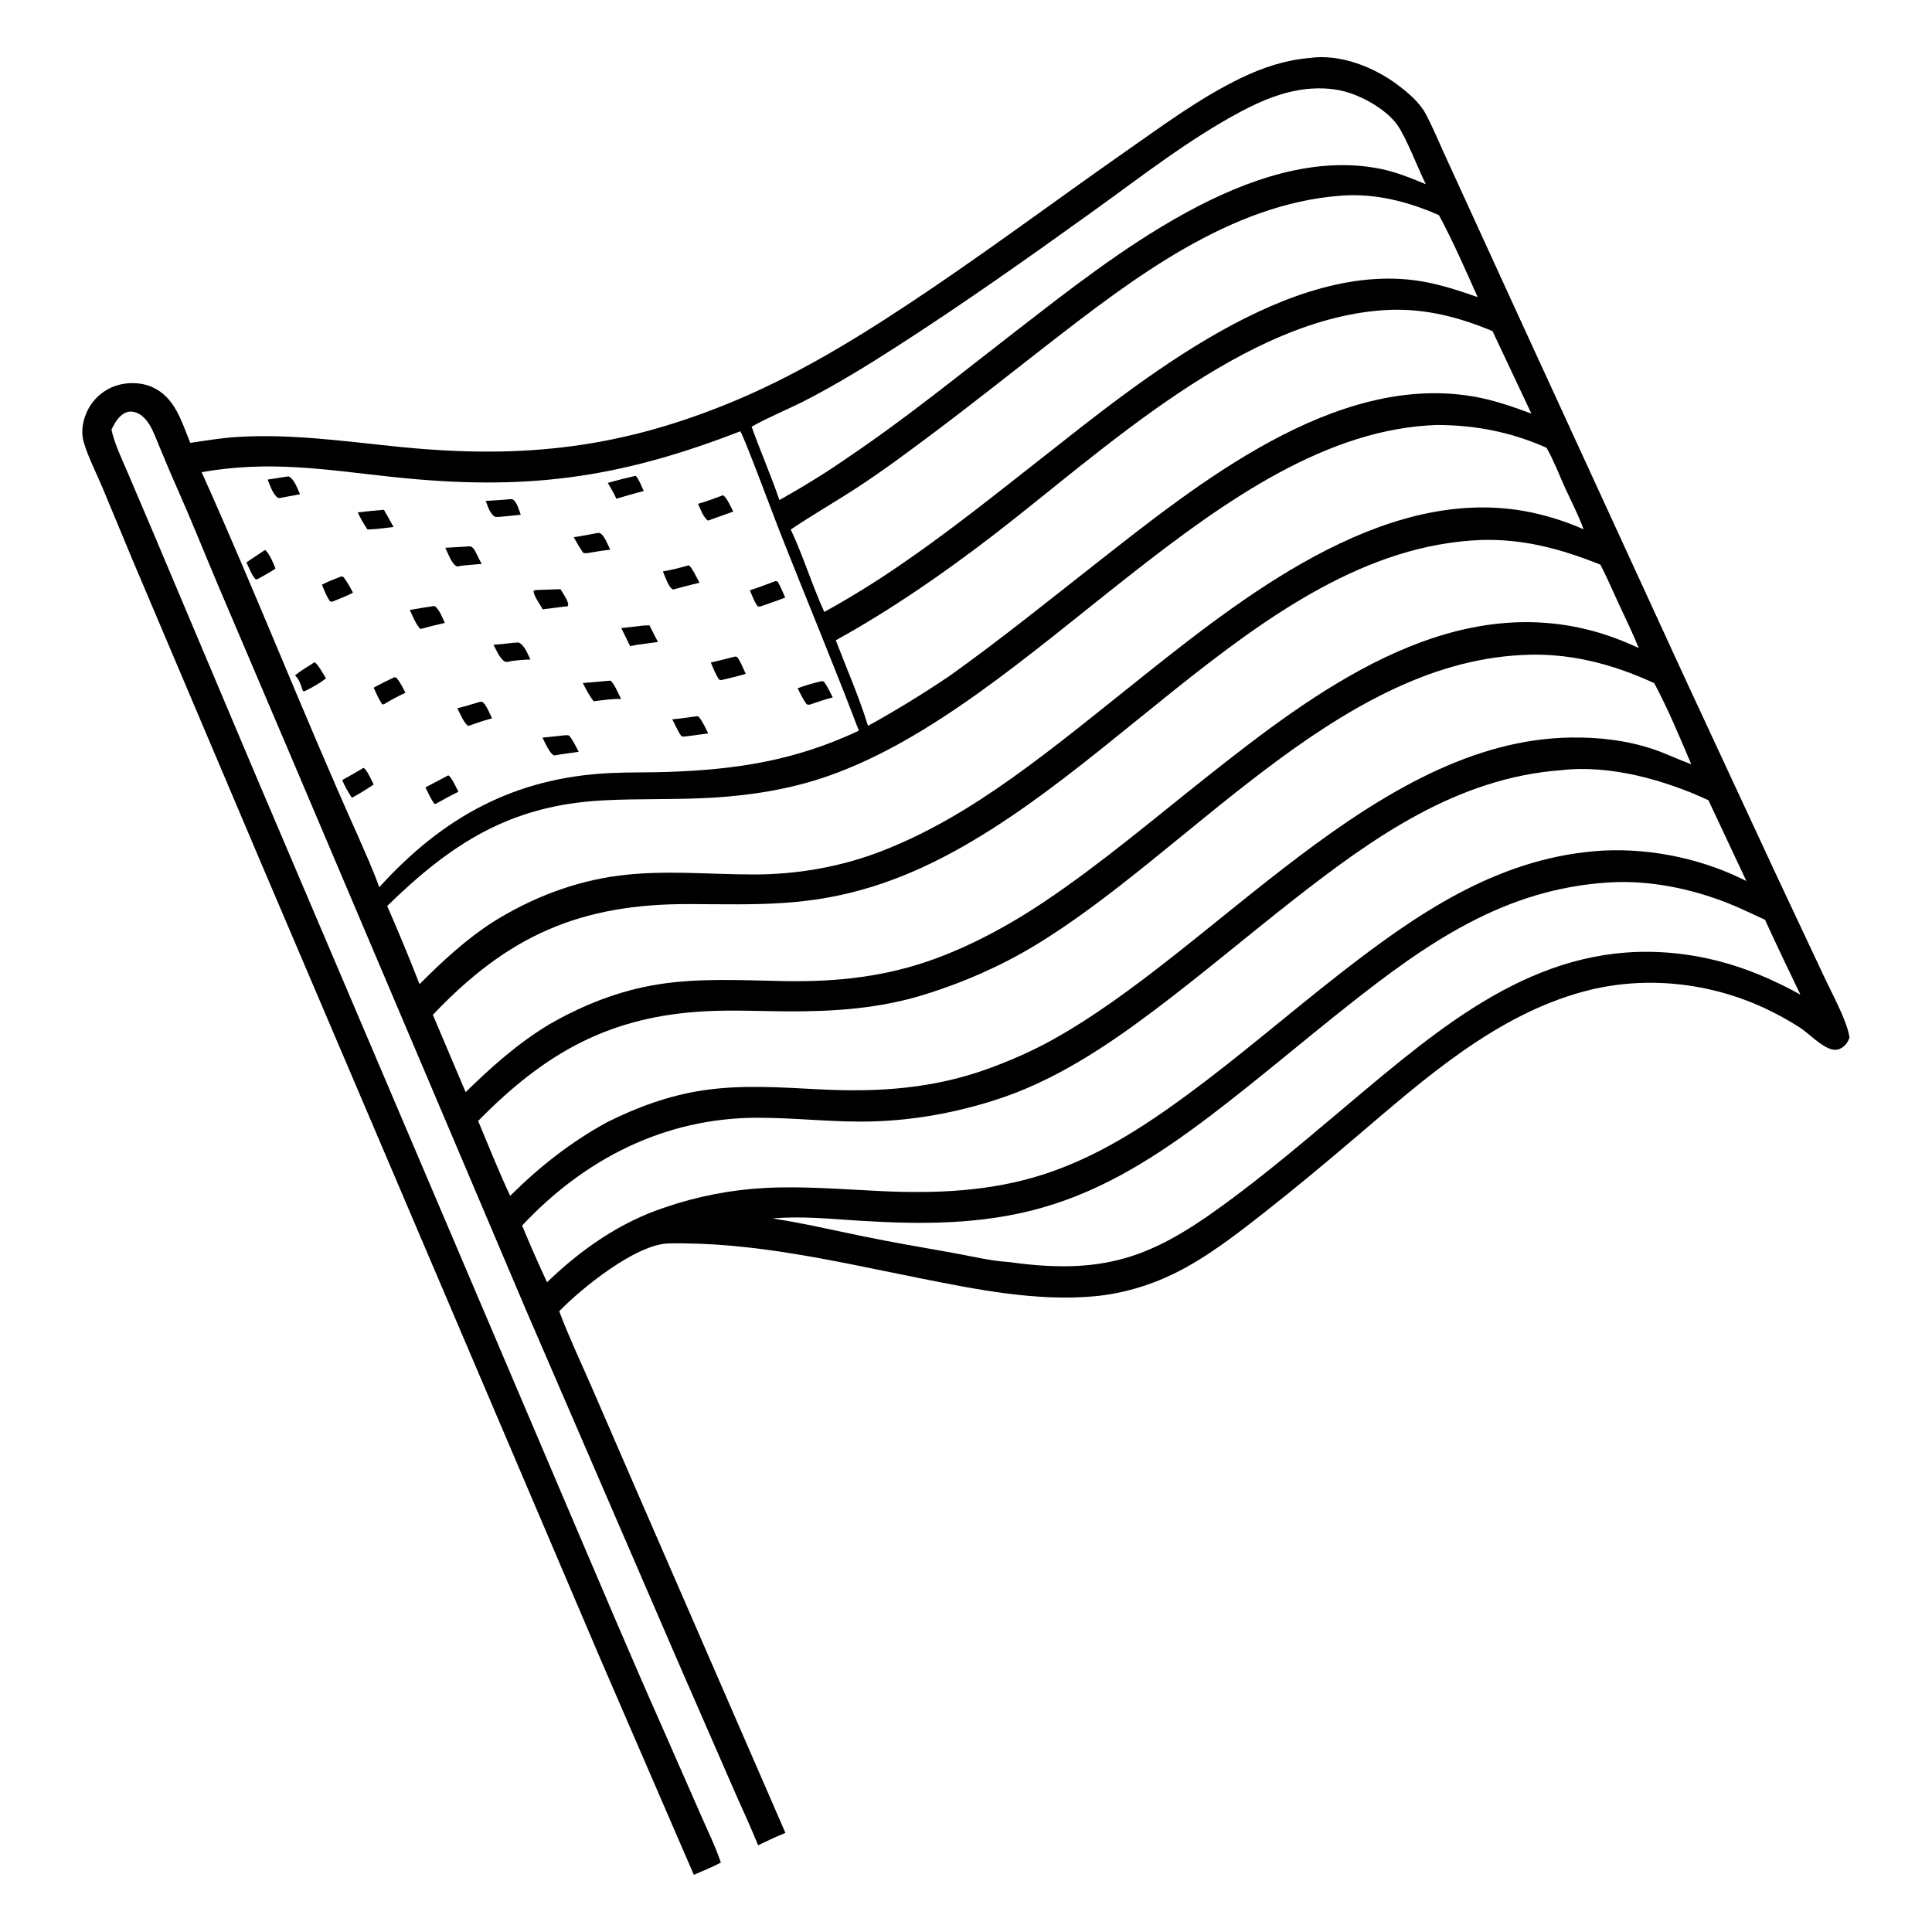 <svg version="1.1" xmlns="http://www.w3.org/2000/svg" style="display: block;" viewBox="0 0 2048 2048" width="1024" height="1024">
<path transform="translate(0,0)" fill="rgb(255,255,255)" d="M 0 0 L 2048 0 L 2048 2048 L 0 2048 L 0 0 z"/>
<path transform="translate(0,0)" fill="rgb(0,0,0)" d="M 1388.66 61.416 C 1420.44 56.971 1455.89 70.867 1480.97 89.517 C 1491.95 97.685 1504.68 108.33 1511.17 120.526 C 1520.09 137.297 1527.36 155.534 1535.45 172.768 L 1603.51 321.489 L 1784.64 715.814 L 1882.57 926.651 L 1933.06 1034.09 C 1941.18 1051.62 1957.93 1081.9 1960.57 1099.72 C 1959.49 1102.84 1958.27 1105.34 1955.98 1107.77 C 1952.47 1111.5 1947.47 1113.74 1942.35 1112.52 C 1930.31 1109.65 1917.93 1095.64 1907.43 1088.93 C 1896.05 1081.66 1884.09 1075.03 1871.87 1069.29 C 1812.19 1041.21 1743.17 1033.81 1679.29 1050.89 C 1586.12 1075.8 1510.42 1143.08 1438.76 1204.13 C 1406.3 1231.79 1373.69 1259.03 1340.14 1285.37 C 1310.32 1308.78 1278.65 1333.42 1244.49 1350.11 C 1218.16 1362.97 1189.12 1371.45 1159.92 1374.12 C 1098.21 1379.77 1034.12 1366.73 973.887 1354.72 C 886.053 1337.21 798.978 1316.32 708.79 1318.09 C 674.167 1318.77 616.21 1365.75 592.803 1389.99 C 602.694 1416.31 614.84 1442.21 626.139 1467.96 L 671.526 1572.65 L 832.603 1942.98 C 822.751 1946.76 813.211 1951.59 803.646 1956.05 C 795.369 1935.61 785.916 1915.62 777.115 1895.4 L 718.232 1760.41 L 558.035 1389.72 L 309.411 804.16 L 231.465 621.138 C 216.911 586.766 203.134 552.076 187.967 517.967 C 181.404 503.377 175.342 488.529 169.136 473.782 C 165.861 465.997 162.883 457.429 158.474 450.219 C 155.479 445.319 151.604 440.882 146.4 438.273 C 142.389 436.263 137.932 435.574 133.679 437.23 C 126.148 440.162 121.366 448.592 118.152 455.551 C 121.698 471.15 129.094 486.31 135.356 500.98 L 160.997 561.193 L 270.955 821.6 L 604.946 1605.82 C 636.507 1679.59 667.744 1753.76 700.336 1827.07 L 742.612 1923.33 C 749.924 1940.16 758.278 1957 764.141 1974.37 C 755.106 1979.32 744.916 1983.18 735.49 1987.4 L 635.776 1756.96 L 276.256 913.673 L 141.405 595.701 L 108.272 516.057 C 101.838 500.849 93.936 485.551 89.078 469.789 C 85.819 459.217 87.126 448.569 91.34 438.371 C 96.685 425.44 106.967 415.17 119.963 409.958 C 132.571 404.901 148.552 404.758 160.997 410.182 C 185.544 420.882 192.41 446.822 201.704 469.467 C 218.199 466.967 234.664 464.283 251.331 463.226 C 310.061 459.502 368.404 468.322 426.704 474.036 C 556.264 486.733 660.59 474.793 781.103 423.953 C 854.508 392.986 924.64 348.529 990.451 303.862 C 1058.95 257.374 1125.27 207.997 1193.12 160.615 C 1232.65 133.009 1272.08 103.624 1315.65 82.627 C 1338.86 71.439 1362.91 63.534 1388.66 61.416 z"/>
<path transform="translate(0,0)" fill="rgb(255,255,255)" d="M 1384.74 94.387 C 1400.56 92.806 1415.92 93.614 1431.08 98.674 C 1448.64 104.531 1471.01 117.635 1481.67 133.095 C 1491.06 146.705 1503.28 178.854 1511.41 195.294 C 1495.67 188.745 1479.8 182.255 1463.02 178.913 C 1327.21 151.866 1177.59 273.255 1077.63 350.411 C 1018.96 395.696 961.45 442.676 899.95 484.139 C 876.303 500.677 851.391 515.966 826.212 530.065 C 817.23 503.855 806.109 478.395 796.74 452.314 C 815.419 441.788 835.82 433.741 854.913 423.861 C 886.972 407.272 917.975 388.287 948.344 368.799 C 1020.24 322.662 1089.71 273.526 1159.06 223.686 C 1209.61 187.356 1259.93 147.841 1314.97 118.486 C 1337.22 106.62 1359.53 97.302 1384.74 94.387 z"/>
<path transform="translate(0,0)" fill="rgb(255,255,255)" d="M 1421.56 207.427 C 1457.68 204.599 1492.54 213.713 1525.35 228.065 C 1540.47 256.109 1553.37 285.926 1566.41 315.003 C 1548.33 308.595 1530.08 302.582 1511.2 298.981 C 1368.38 271.731 1208.05 404.066 1103.45 486.263 C 1054.37 524.821 1006.02 563.513 954.495 598.787 C 928.381 616.725 901.534 633.399 873.783 648.68 C 860.713 620.126 851.674 589.842 838.223 561.336 C 861.294 545.713 885.816 531.79 909.171 516.487 C 936.677 498.466 963.215 478.709 989.517 458.986 C 1030.34 428.377 1070.24 396.588 1110.54 365.309 C 1200.58 295.429 1303.68 216.034 1421.56 207.427 z"/>
<path transform="translate(0,0)" fill="rgb(255,255,255)" d="M 1473.3 328.448 C 1511.87 327.093 1546.83 336.327 1582.12 350.978 L 1623.31 438.396 C 1603.1 430.925 1582.81 423.865 1561.49 420.238 C 1414.85 395.29 1269.44 512.925 1161.69 597.431 C 1110.5 637.58 1059.9 678.393 1006.94 716.227 C 978.662 735.352 950.011 752.947 920.116 769.421 C 910.639 738.635 897.52 708.813 885.975 678.748 C 944.627 646.265 999.273 608.536 1052.4 567.733 C 1169.04 478.141 1319.89 334.747 1473.3 328.448 z"/>
<path transform="translate(0,0)" fill="rgb(255,255,255)" d="M 1705.64 935.437 C 1747.91 932.751 1792.26 941.85 1831.46 957.3 C 1844.87 962.585 1857.8 969.082 1870.96 974.957 C 1883.14 1001.57 1895.77 1027.95 1908.46 1054.32 C 1869.69 1032.9 1830.31 1017.85 1786.26 1011.8 C 1648.14 992.807 1547.11 1071.83 1448.11 1154.64 C 1403.23 1192.18 1358.87 1230.72 1312.14 1265.96 C 1227.93 1329.46 1178.12 1352.99 1070.11 1337.9 C 1050.03 1336.71 1028.52 1331.33 1008.68 1327.84 C 977.477 1322.35 946.054 1316.91 915.02 1310.56 C 883.075 1304.02 851.349 1296.57 819.095 1291.62 C 849.149 1288.82 880.611 1292.12 910.687 1293.98 C 976.292 1298.04 1040.42 1298.39 1104.21 1280.35 C 1170.75 1261.53 1227.23 1225.01 1281.82 1183.68 C 1331.73 1145.89 1379.23 1105.2 1428.32 1066.37 C 1512.66 999.65 1594.67 942.135 1705.64 935.437 z"/>
<path transform="translate(0,0)" fill="rgb(255,255,255)" d="M 1655.17 816.416 C 1706.28 810.374 1764.8 826.79 1811.02 848.284 L 1851.22 933.939 L 1846.37 931.543 C 1799.02 908.516 1741.85 897.701 1689.52 902.358 C 1584.61 911.696 1500.78 969.426 1420.12 1032.34 C 1366.02 1074.53 1314.18 1119.59 1258.9 1160.28 C 1211.61 1195.09 1162.54 1226.65 1106.34 1244.85 C 1050.29 1263.01 992.498 1265.35 934.016 1262.63 C 892.989 1260.73 851.964 1257.15 810.854 1259.31 C 774.778 1261.2 738.61 1268.24 704.47 1280.03 C 656.785 1295.8 615.702 1324.68 579.872 1359.28 C 570.735 1339.52 561.76 1319.26 553.459 1299.14 C 619.466 1228.64 704.276 1185.13 802.257 1184.86 C 843.755 1184.75 885.335 1190.1 926.795 1188.7 C 970.341 1187.23 1011.73 1179.64 1053.26 1166.61 C 1116.24 1146.86 1171.5 1110.17 1223.8 1070.79 C 1273.81 1033.15 1321.51 992.712 1370.76 954.137 C 1455.37 887.879 1544.42 824.502 1655.17 816.416 z"/>
<path transform="translate(0,0)" fill="rgb(255,255,255)" d="M 1523.8 450.471 C 1564.48 450.712 1602.19 458.061 1639.42 474.69 C 1646.97 488.007 1652.65 503.025 1658.98 516.986 C 1665.62 531.601 1673.25 545.985 1678.66 561.094 C 1663.13 554.216 1646.31 548.561 1629.81 544.647 C 1477.35 508.497 1326.56 625.536 1215.46 713.782 C 1168.51 751.067 1122.05 789.599 1073.23 824.405 C 1028.79 856.085 982.304 884.179 931.089 903.517 C 889.622 919.174 844.136 926.934 799.85 926.972 C 751.933 927.013 704.065 922.038 656.294 928.148 C 608.844 934.217 563.989 951.645 523.475 976.778 C 494.294 995.423 469.066 1018.81 444.732 1043.28 C 433.866 1015.33 422.441 987.84 410.441 960.366 C 478.197 894.36 540.201 853.879 638.348 848.479 C 677.417 846.329 716.555 847.943 755.664 845.542 C 796.902 843.011 837.246 836.63 876.39 823.111 C 1098.6 746.368 1291.89 457.761 1523.8 450.471 z"/>
<path transform="translate(0,0)" fill="rgb(255,255,255)" d="M 1569.52 572.437 C 1614.44 570.898 1655.25 581.974 1696.51 598.596 C 1703.47 611.965 1709.38 625.915 1715.71 639.597 C 1722.99 655.319 1730.69 670.92 1737.16 686.995 C 1721.24 679.488 1704.85 673.229 1687.83 668.686 C 1532.92 627.33 1392.49 733.866 1278.55 824.088 C 1221.87 868.965 1165.81 916.589 1105.66 956.777 C 1070.68 980.148 1032.62 1000.85 993.158 1015.59 C 940.018 1035.43 887.284 1041.04 830.881 1040 C 786.755 1039.18 741.761 1036.5 697.974 1043.43 C 656.449 1050 618.091 1065.19 581.845 1086.11 C 548.869 1106.01 521.06 1130.88 493.597 1157.7 L 458.847 1075.79 C 538.433 991.764 614.98 957.828 731.657 958.361 C 802.653 958.685 856.426 961.282 925.77 939.569 C 1155.86 867.522 1328.01 582.218 1569.52 572.437 z"/>
<path transform="translate(0,0)" fill="rgb(255,255,255)" d="M 1612.06 694.429 C 1661.71 691.305 1708.83 703.513 1753.55 724.172 C 1768.28 751.789 1780.62 781.323 1792.79 810.158 C 1779.12 805.166 1766 798.711 1752.17 794.081 C 1724.14 784.699 1694.4 781.371 1664.95 781.814 C 1457.87 784.927 1287.53 1007.9 1113.67 1103.32 C 1093.27 1114.51 1071.89 1123.84 1050.08 1131.92 C 990.674 1153.94 932.345 1157.96 869.503 1154.8 C 827.95 1152.71 786.573 1149.63 745.19 1155.82 C 709.275 1161.2 675.543 1173.6 643.188 1189.75 C 604.699 1210.92 571.954 1236.73 540.807 1267.63 C 528.612 1241.59 517.907 1214.76 506.854 1188.22 C 577.865 1116.01 646.094 1076.98 749.408 1071.9 C 777.557 1070.51 805.733 1071.91 833.897 1072.08 C 883.948 1072.39 932.344 1069.14 980.395 1054.17 C 1021.03 1041.52 1060.15 1024.47 1096.62 1002.48 C 1257.99 905.218 1415.86 704.609 1612.06 694.429 z"/>
<path transform="translate(0,0)" fill="rgb(255,255,255)" d="M 784.708 457.187 C 788.337 461.724 819.598 545.715 825.225 560.058 C 853.306 631.645 883.115 702.684 910.419 774.551 C 843.15 806.133 781.585 815.745 707.725 818.298 C 687.335 819.003 666.894 818.503 646.52 819.486 C 545.211 824.377 469.211 866.37 402.016 940.532 C 395.486 921.912 387.051 903.818 379.252 885.702 C 321.993 758.231 271.069 627.912 213.738 500.51 C 286.003 487.829 343.737 497.778 415.26 505.486 C 555.222 520.57 653.83 508.016 784.708 457.187 z"/>
<path transform="translate(0,0)" fill="rgb(0,0,0)" d="M 538.139 529.424 C 540.104 529.162 541.618 528.751 543.513 529.519 C 547.665 531.201 550.49 541.623 552.002 545.605 C 544.406 546.529 536.784 547.212 529.167 547.931 L 524.994 547.942 C 519.347 544.988 517.126 536.551 514.89 530.994 C 522.644 530.593 530.393 529.97 538.139 529.424 z"/>
<path transform="translate(0,0)" fill="rgb(0,0,0)" d="M 303.072 505.35 L 306.001 505.03 C 311.932 507.692 315.445 518.377 318.036 523.88 L 297.735 527.726 L 295.046 527.915 C 289.282 524.692 286.185 514.133 283.699 508.393 L 303.072 505.35 z"/>
<path transform="translate(0,0)" fill="rgb(0,0,0)" d="M 361.689 611.034 L 364.015 611.589 C 368.099 616.78 371.081 622.456 374.209 628.248 C 367.487 631.863 360.308 634.547 353.232 637.38 C 350.952 638.131 352.085 638.133 349.834 637.405 C 346.027 632.115 343.799 625.77 341.269 619.802 C 347.842 616.335 354.783 613.748 361.689 611.034 z"/>
<path transform="translate(0,0)" fill="rgb(0,0,0)" d="M 333.402 702.01 C 336.663 703.241 343.352 715.623 345.601 719.129 C 338.862 724.212 331.807 728.231 324.295 732.047 C 322.035 732.984 323.125 732.968 321.04 732.369 L 318.738 725.748 C 317.268 721.517 315.852 719.091 312.75 715.81 C 319.203 710.744 326.521 706.488 333.402 702.01 z"/>
<path transform="translate(0,0)" fill="rgb(0,0,0)" d="M 393.531 541.607 L 406.976 540.402 C 410.47 546.43 413.808 552.55 417.186 558.643 L 399.24 560.728 L 389.614 561.347 C 385.556 555.445 382.258 549.586 379.178 543.121 L 393.531 541.607 z"/>
<path transform="translate(0,0)" fill="rgb(0,0,0)" d="M 544.259 681.398 L 549.565 681.048 C 556.047 683.7 559.327 693.267 562.32 699.128 C 555.49 699.259 548.928 699.809 542.158 700.716 C 539.513 701.394 537.516 702.089 534.803 701.238 C 529.076 696.75 526.426 689.785 523.155 683.446 C 530.2 683.022 537.24 682.137 544.259 681.398 z"/>
<path transform="translate(0,0)" fill="rgb(0,0,0)" d="M 418.079 717.85 L 420.411 718.586 C 424.342 723.424 426.964 728.818 429.776 734.344 C 422.088 737.986 414.741 741.744 407.52 746.247 C 406.553 746.789 407.25 746.478 405.264 746.636 C 401.465 741.381 398.885 734.875 396.081 729.015 C 403.139 724.915 410.773 721.507 418.079 717.85 z"/>
<path transform="translate(0,0)" fill="rgb(0,0,0)" d="M 631.824 565.297 C 633.04 565.122 634.71 564.551 635.873 565.07 C 640.625 567.191 644.595 578.144 646.835 582.701 C 638.55 583.622 630.376 584.977 622.163 586.38 C 620.469 586.515 619.859 586.459 618.289 586.048 C 614.471 580.714 611.335 575.142 608.18 569.4 C 616.115 568.324 623.96 566.789 631.824 565.297 z"/>
<path transform="translate(0,0)" fill="rgb(0,0,0)" d="M 280.941 582.961 C 285.547 586.477 290.007 597.336 292.012 602.774 C 285.664 606.959 279.131 610.594 272.432 614.185 L 270.68 613.851 C 266.566 609.175 263.933 601.76 261.234 596.114 L 280.941 582.961 z"/>
<path transform="translate(0,0)" fill="rgb(0,0,0)" d="M 598.987 779.413 C 600.75 779.188 601.511 779.289 603.199 779.65 C 607.517 784.677 610.232 791.142 613.461 796.937 C 605.404 798.265 597.305 799.022 589.258 800.524 L 587.524 800.834 C 582.77 799.243 577.312 786.246 575.064 781.927 L 598.987 779.413 z"/>
<path transform="translate(0,0)" fill="rgb(0,0,0)" d="M 673.877 504.334 C 677.425 508.174 680.074 515.685 682.427 520.455 C 672.685 523.049 662.998 525.733 653.345 528.65 C 650.847 522.813 647.425 517.365 644.263 511.866 C 654.066 509.082 663.939 506.588 673.877 504.334 z"/>
<path transform="translate(0,0)" fill="rgb(0,0,0)" d="M 737.71 759.384 C 738.994 759.048 739.437 759.38 740.682 759.745 C 744.951 765.103 747.713 771.358 750.718 777.471 L 726.232 780.708 C 724.596 780.891 723.915 780.789 722.36 780.423 C 718.454 775.252 715.823 768.255 712.587 762.508 C 720.978 761.82 729.362 760.487 737.71 759.384 z"/>
<path transform="translate(0,0)" fill="rgb(0,0,0)" d="M 493.768 579.433 C 495.823 579.233 497.601 578.846 499.575 579.611 C 501.838 580.489 503.852 584.308 504.814 586.399 C 506.599 590.283 508.607 594.024 510.61 597.798 C 503.212 598.239 495.826 599.042 488.448 599.744 C 487.067 600.041 485.241 600.869 483.908 600.22 C 478.798 597.732 474.527 585.853 472.062 580.702 L 493.768 579.433 z"/>
<path transform="translate(0,0)" fill="rgb(0,0,0)" d="M 508.566 744.027 L 510.956 743.835 C 515.061 745.967 519.44 757.174 521.589 761.438 C 513.324 763.687 505.314 766.35 497.256 769.25 L 496.582 769.612 C 492.081 767.465 487.104 755.184 484.821 750.734 C 492.839 748.826 500.686 746.427 508.566 744.027 z"/>
<path transform="translate(0,0)" fill="rgb(0,0,0)" d="M 679.733 663.407 C 682.417 662.901 685.676 663.035 688.432 662.889 L 697.426 680.491 L 676.774 683.279 L 667.905 684.906 L 658.615 665.782 L 679.733 663.407 z"/>
<path transform="translate(0,0)" fill="rgb(0,0,0)" d="M 385.256 813.983 C 388.757 815.296 394.053 827.711 396.105 831.597 C 388.648 836.617 380.928 841.487 372.967 845.661 C 369.117 839.553 365.443 833.605 362.726 826.894 C 370.356 822.758 377.867 818.538 385.256 813.983 z"/>
<path transform="translate(0,0)" fill="rgb(0,0,0)" d="M 460.127 642.407 L 460.859 642.478 C 465.962 646.473 468.885 654.494 471.503 660.292 C 462.88 662.267 454.34 664.374 445.824 666.77 C 441.315 663.224 437 651.829 434.36 646.619 C 442.93 645.059 451.51 643.684 460.127 642.407 z"/>
<path transform="translate(0,0)" fill="rgb(0,0,0)" d="M 475.186 821.913 C 478.618 823.438 483.928 835.524 485.967 839.26 C 477.723 843.328 469.717 847.715 461.7 852.205 L 460.096 851.768 C 456.543 846.404 453.84 840.429 450.959 834.678 L 475.186 821.913 z"/>
<path transform="translate(0,0)" fill="rgb(0,0,0)" d="M 567.514 625.523 C 576.388 625.062 585.295 624.88 594.176 624.564 C 596.579 628.795 600.352 633.843 601.83 638.435 C 602.501 640.52 602.535 640.76 601.555 642.769 L 597.773 643.058 L 575.242 645.911 C 572.579 640.607 565.808 632.188 565.595 626.371 L 567.514 625.523 z"/>
<path transform="translate(0,0)" fill="rgb(0,0,0)" d="M 870.58 722.138 C 871.434 721.993 872.389 722.29 873.241 722.435 C 877.194 727.569 879.835 733.533 882.727 739.307 C 874.431 741.29 866.324 744.298 858.237 746.997 C 857.193 747.124 856.26 746.863 855.233 746.682 C 851.231 741.606 848.472 735.318 845.516 729.573 C 853.754 726.52 862.033 724.147 870.58 722.138 z"/>
<path transform="translate(0,0)" fill="rgb(0,0,0)" d="M 766.415 524.974 C 770.758 527.658 774.696 537.574 777.321 542.307 C 768.361 545.377 759.471 548.664 750.56 551.875 C 746.189 549.454 741.978 538.801 739.928 534.066 C 748.937 531.594 757.657 528.205 766.415 524.974 z"/>
<path transform="translate(0,0)" fill="rgb(0,0,0)" d="M 647.056 721.509 C 651.024 724.14 655.888 736.312 658.407 740.922 C 648.7 740.675 638.942 742.24 629.317 743.38 C 624.677 737.554 621.259 730.619 617.817 724.047 L 647.056 721.509 z"/>
<path transform="translate(0,0)" fill="rgb(0,0,0)" d="M 778.661 696.089 C 779.795 695.812 780.37 696.168 781.473 696.481 C 785.297 701.907 787.764 708.251 790.5 714.271 C 782.233 716.843 773.68 718.697 765.276 720.782 C 764.011 721.008 763.386 720.691 762.184 720.313 C 758.471 714.81 756.114 708.394 753.503 702.304 C 761.942 700.41 770.3 698.301 778.661 696.089 z"/>
<path transform="translate(0,0)" fill="rgb(0,0,0)" d="M 730.216 599.219 C 734.173 602.363 738.782 612.99 741.519 617.736 C 732.186 619.879 722.933 622.451 713.668 624.873 C 713.597 624.868 713.522 624.883 713.454 624.86 C 708.903 623.276 704.724 610.402 702.702 605.709 C 712.083 604.222 721.085 601.763 730.216 599.219 z"/>
<path transform="translate(0,0)" fill="rgb(0,0,0)" d="M 822.085 615.963 L 824.245 616.394 C 827.457 621.824 829.828 627.688 832.362 633.456 C 823.422 636.924 814.275 639.951 805.232 643.146 L 802.859 642.441 C 799.381 637.171 797.258 631.553 794.973 625.703 C 804.092 622.874 813.097 619.213 822.085 615.963 z"/>
</svg>